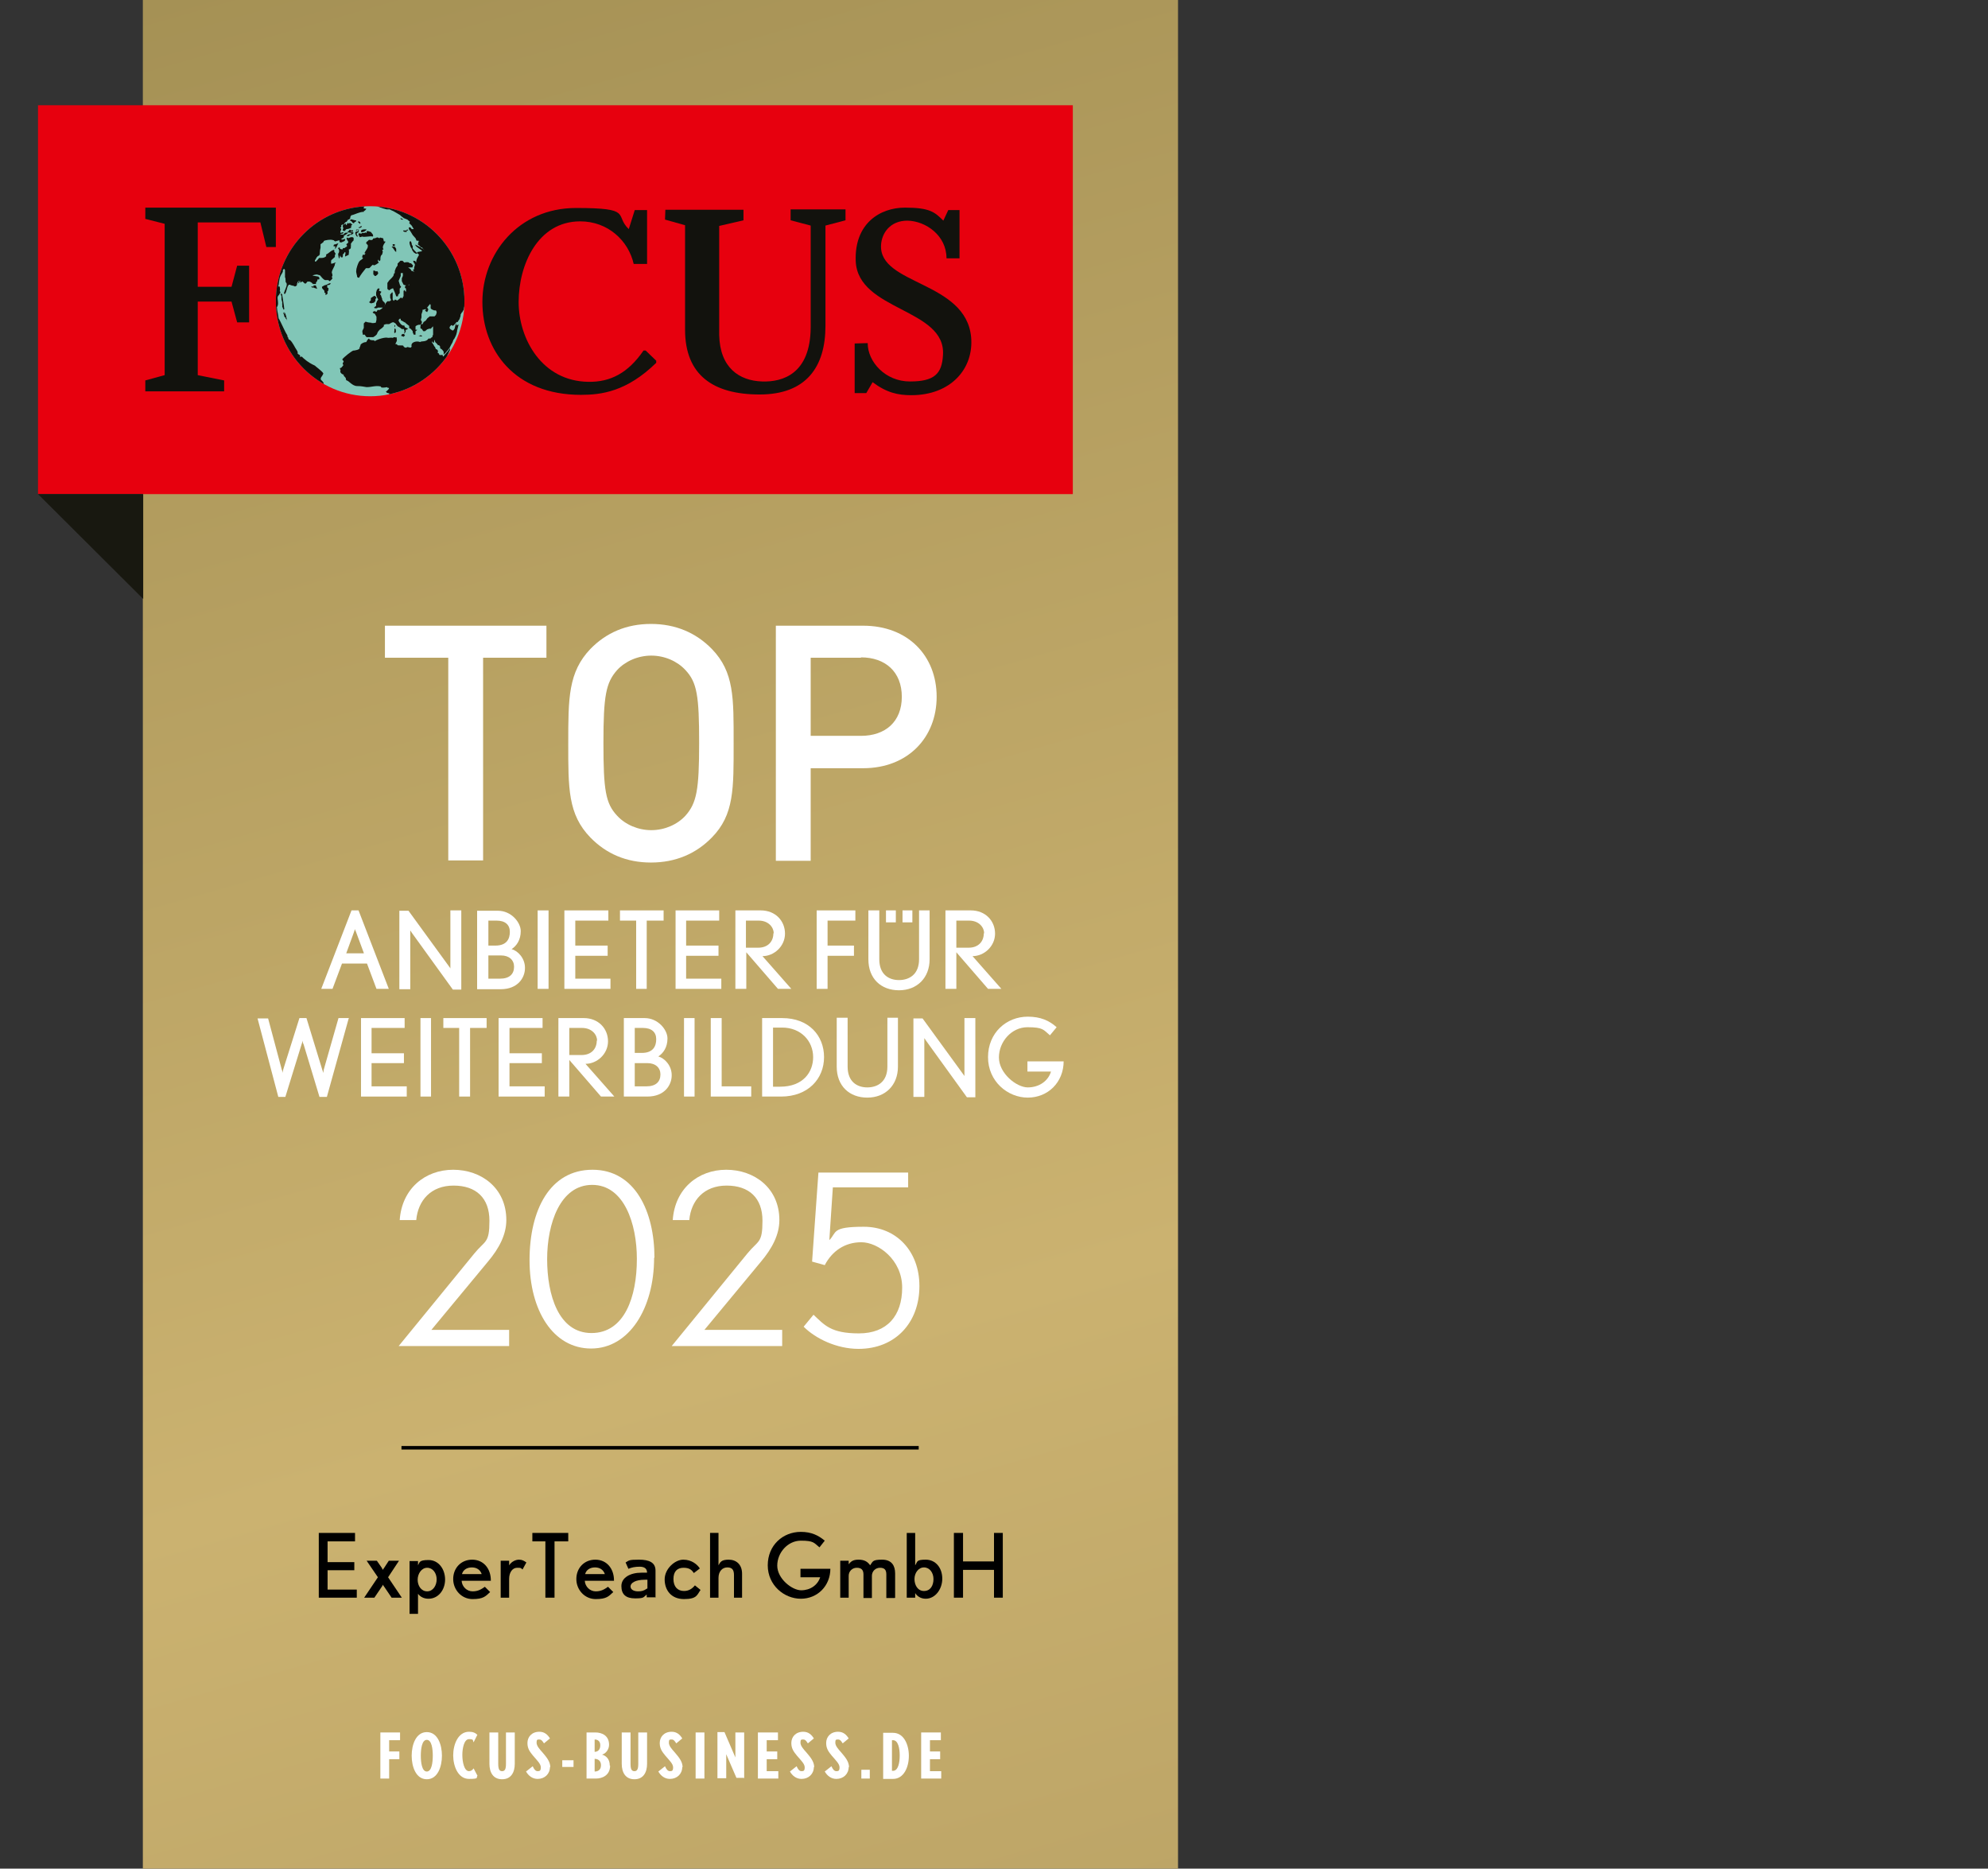 <?xml version="1.0" encoding="UTF-8"?>
<svg xmlns="http://www.w3.org/2000/svg" xmlns:xlink="http://www.w3.org/1999/xlink" version="1.1" viewBox="0 0 565 531">
  <rect x="0" y="0" width="565" height="531" fill="#333333" stroke="none"/>
  <defs>
    <style>
      .cls-1, .cls-2 {
        fill: none;
      }

      .cls-3 {
        fill: url(#Unbenannter_Verlauf_2);
      }

      .cls-4 {
        fill: #12120d;
      }

      .cls-5 {
        opacity: 0;
      }

      .cls-5, .cls-6 {
        fill: #fff;
      }

      .cls-7 {
        clip-path: url(#clippath-1);
      }

      .cls-8 {
        clip-path: url(#clippath-3);
      }

      .cls-9 {
        clip-path: url(#clippath-2);
      }

      .cls-10 {
        fill: #81c6b7;
      }

      .cls-2 {
        stroke: #000;
        stroke-miterlimit: 10;
      }

      .cls-11 {
        fill: #e7000e;
      }

      .cls-12 {
        fill: #181810;
      }

      .cls-13 {
        clip-path: url(#clippath);
      }
    </style>
    <clipPath id="clippath">
      <rect class="cls-1" x="40.6" width="294.2" height="531"/>
    </clipPath>
    <linearGradient id="Unbenannter_Verlauf_2" data-name="Unbenannter Verlauf 2" x1="-24.7" y1="1171.9" x2="-24.2" y2="1171.9" gradientTransform="translate(-2189689.3 762787.6) rotate(72) scale(1978.2 -1978.2)" gradientUnits="userSpaceOnUse">
      <stop offset="0" stop-color="#a28c55"/>
      <stop offset="0" stop-color="#9d8a4f"/>
      <stop offset=".5" stop-color="#cbb270"/>
      <stop offset="1" stop-color="#a28c55"/>
      <stop offset="1" stop-color="#9d8a4f"/>
      <stop offset="1" stop-color="#9d8a4f"/>
    </linearGradient>
    <clipPath id="clippath-1">
      <rect class="cls-1" x="10.8" width="324" height="531"/>
    </clipPath>
    <clipPath id="clippath-2">
      <path class="cls-1" d="M78.4,85.6c0,14.9,12,27,26.8,27s26.8-12.1,26.8-27-12-27-26.8-27-26.8,12.1-26.8,27"/>
    </clipPath>
    <clipPath id="clippath-3">
      <rect class="cls-1" x="10.8" width="324" height="531"/>
    </clipPath>
  </defs>
  <!-- Generator: Adobe Illustrator 28.7.0, SVG Export Plug-In . SVG Version: 1.2.0 Build 136)  -->
  <g>
    <g id="_x32_">
      <g>
        <g class="cls-13">
          <rect class="cls-3" x="40.6" y="0" width="294.2" height="531"/>
        </g>
        <g class="cls-7">
          <polyline class="cls-6" points="137.3 186.9 137.3 244.5 127.4 244.5 127.4 186.9 109.4 186.9 109.4 177.8 155.3 177.8 155.3 186.9"/>
          <path class="cls-6" d="M202.3,238c-4.5,4.6-10.3,7.1-17.3,7.1s-12.7-2.5-17.2-7.1c-6.4-6.6-6.3-14-6.3-26.8s0-20.2,6.3-26.8c4.5-4.6,10.2-7.1,17.2-7.1s12.8,2.5,17.3,7.1c6.4,6.6,6.2,14,6.2,26.8s.2,20.3-6.2,26.8M194.8,190.4c-2.3-2.5-5.9-4.1-9.7-4.1s-7.4,1.6-9.7,4.1c-3.2,3.6-3.9,7.3-3.9,20.7s.6,17.2,3.9,20.7c2.3,2.5,5.9,4.1,9.7,4.1s7.4-1.6,9.7-4.1c3.2-3.6,3.9-7.3,3.9-20.7s-.6-17.2-3.9-20.7"/>
          <path class="cls-6" d="M245.3,218.3h-14.9v26.3h-9.9v-66.8h24.8c12.8,0,20.9,8.6,20.9,20.2s-8.2,20.3-20.9,20.3M244.7,186.9h-14.3v22.2h14.3c6.9,0,11.6-4,11.6-11.1s-4.7-11.2-11.6-11.2"/>
          <rect class="cls-11" x="10.8" y="29.9" width="294.1" height="110.5"/>
          <path class="cls-10" d="M78.4,85.6c0-14.9,12-27,26.8-27s26.8,12.1,26.8,27-12,27-26.8,27-26.8-12.1-26.8-27"/>
        </g>
        <g class="cls-9">
          <path class="cls-4" d="M80.9,90.1c.1,0,.2.1.3.2v.3c.3,0,.4.4.4.6v-.2c-.2-.6-.3-1.8-.8-2.3,0,.2-.1.4,0,.6h-.1c0-.2-.1-.4-.2-.6v.4c.2.1.3.8.4,1.1M80.6,87.9h.2c0,0,0,0,0,0,0-.2-.2-1.7-.4-2.9h0c-.1-.6-.2-1.1-.2-1.1.2-.2-.3-.4-.4-.6,0,.3,0,.5.2.8,0,.2,0,.6,0,1h0c0,.1,0,.2.1.3,0,.2.2.6.1.8v.4c.1,0,0,.5,0,.5,0,0,.4.9.4,1M112.1,94.7l.4-.3v-.7s-.2-.4-.2-.4l-.2.2v.5c-.1,0,0,.8,0,.8ZM93,81.6v-.6c.1,0-.6,0-.6,0-.4.2-.8.4-.9.5,0,.7.5.7.7,1.2v.5c-.1,0,.3,0,.3,0,0,.2,0,.4,0,.6.2,0,.5-.2.6-.4,0-.1,0-.4-.1-.5l.3-.3v-.3c0,0,.1-.2.1-.2,0-.2-.3-.4-.5-.5M104.3,66l-.3.2-.2-.2-.2.2c-.2,0-.5,0-.7,0l-.2.2h-.4s.3-.1.3-.1c-.2,0-.5,0-.7,0,0,.1,0,.4,0,.5l.2.2v.2c0,0,.2.2.2.2.2,0,.4-.1.6-.2.6.3,2.3-.2,3,0h.1c.2-.6-.4-.9-.6-1.3-.4,0-1.3-.7-1.2.2M112.4,92.3l-.3.2v.2c0,0,.2.3.2.3v-.7ZM102.7,66c.5,0,1.2-.3,1.5-.8-.3,0-2-.2-1.5.8M88.4,81.4l.3.3h.4c.3.2.7.2,1,.4,0-.3-.2-.6-.3-.8v-.2s-.8,0-.8,0c0,0,.2.2.2.3-.2,0-.6,0-.7,0M93.9,80.5h0c-.1-.1-.8.2-1.3.5h.7c.3,0,.6-.2.7-.5M115.8,65.2l-.4.2h-.1s.2.1.2.1h.6c0,.1-.3-.3-.3-.3ZM114.7,95.7h.1c0-.1,0-.1,0-.1l.3-.3-.3-.4h-.4c0,.1-.2.1-.2.1l-.2.4.4.2h.2ZM116.9,70.4h0v.2c.1,0,.2.1.2.1v.3c0,0,.4.6.4.6l.2.2.5.3h.4c0-.1-.3-.4-.3-.4l-.5-.5-.5-.6v-.2h0v-.5c-.1,0-.3-.5-.3-.5v-.3c0,0-.3-.6-.3-.6l-.3.2v.5s.2.7.2.7l.2.5ZM114,61.9l-.2.2.3.3h.2s0,0,0,0h0s.2,0,.2,0h0c0,0,0,0,0,0v-.2s-.3,0-.3,0l-.3-.3ZM114.6,65.5v.2c0,0,.4.2.4.2h.5c0,.1.2-.2.2-.2l-.4-.2h-.6ZM119.5,95.6h.5c0-.1-.3-.3-.3-.3h-.3c0,0-.5.2-.5.2h.5c0,.1,0,.1,0,.1ZM111.6,70.4h0l.3.4.4.6.3.2v-.5s0-.4,0-.4l-.2-.3h0l-.2-.3h-.5c0-.1-.4,0-.4,0l.2.2ZM112.2,69.4h-.2c0,0-.4,0-.4,0v.5s.6,0,.6,0v-.5ZM102.1,62.9c-.1,0-.3,0-.4.2l.3.2h0c0,.2.3.3.4.3v-.4c0,0-.3-.2-.3-.3M107.4,87.4h.7s.7,0,.7,0l.3-.3.3-.4v-.6c0,0-.6-.6-.6-.6l-.2-.4h0v-.3c-.1,0-.3-.8-.3-.8l-.3-.4.4-.7-.7-.3.2-.6h-.3c0,0-.1-.1-.1-.1l-.4.5-.2.7v.8c0,0,.3.7.3.7l.3.5h0c0,0-.3.4-.3.4l-.3.7v.5s0,.2,0,.2l-.6.5.2.2h.6ZM102.4,64.5h-.3c0,0-.2.3-.2.3.3,0,.8-.1.9-.4,0-.4-.4,0-.5.1M94.9,69.5c0,.2-.1.3-.2.4l.7.2-.2.3h0,0s0,.3,0,.3c.1,0,.2-.2.3-.3h0c.3-.4.4-.9.7-1.3-.4.1-.9.4-1.3.4M99.2,67.7h-.3c0-.3-.4-.2-.4,0,0,0,0,0,0,.1h0c0,.2.2.3.2.5l.2.2c0,.1,0,.3.1.4-.2.2-.4.4-.6.5l.2.3v.4c-.3,0-.5.3-.7.4h0s0,0,0,0h-.4s-.2.4-.2.4l-.7-.2v-.2c.1,0,.1,0,.1,0h0c0,0-.3-.2-.3-.2l-.3.2h0-.1c.5.4.5,1.2.1,1.6,0,.5.2,1,.2,1.4.2-.2.3-.5.3-.8h.2c0,0,0,.3,0,.3l.4.2c.3-.2.3-.7.2-.9.2,0,.5-.5.6-.7l.2.2c0,.4-.2.7-.1,1.1.3-.2.7-.3,1-.5,0-.5.2-1,0-1.5.2,0,.5-.2.6-.4h0c0,0,0-.1,0-.2,0-.3.1-.7,0-1,.3-.5.5-.7.8-1,0,0,0-.2,0-.4h0c0-.1,0-.2,0-.3-.4-.5-1.4,0-1.7.2M102.6,58.6h-.2c-13.4,1.4-24.5,13-24.5,26.9s6,19,14.1,23.7c0,0,0-.2,0-.3,0-.1-.3-.5-.4-.6h0c-1.1-.8.1-1.3.3-2.2-.4-.7-2.4-2.1-2.4-2.2-1.1-.5-2.1-1.1-3-1.9h0c-.3-.2-.5-.5-.8-.7,0,0-.3.1-.4.2v-.4c0,0-.1-.2-.1-.2-.2-.1-.5-.3-.6-.4,0,0,0-.3,0-.2v-.2c0-.2-.3-.7-.7-1.3h0c-.6-1.1-1.3-2.3-1.8-2.3-.1-.1-.2-.4-.2-.6l-.2-.2c0-.1,0-.2,0-.3h0s0,0,0,0c0-.1-.1-.2-.2-.4-.3-.4-1.2-2.4-1.8-3.6h0c-.3-.5-.4-.9-.5-.9v.3c0-.5-.2-1.7-.4-2.6h0c0-.4-.1-.8-.1-.9.5-.7.3-1.6.2-2.4h0c0-.2,0-.4,0-.5,0-.1.4-.7.5-.7,0-.3.3-.4.3-.7l-.2-.3c.2-.4,0-.9,0-1.3-.1.1-.2,0-.4,0,0-.1,0-.3.1-.5h0c.1-.7.2-1.6.4-2.2.2-.5.4-.8.6-1.1h0c0-.1.2-.3.2-.5,0-.1,0-.2,0-.4l.3-.3c.1,0,.2.2.3.3,0,.2,0,.5,0,.8h0c0,.5,0,1,0,1.4h.1s.1,1.2.1,1.3c.2.1.3.4.3.6,0,0,0,0,0,0h0c0,.7-.6,1.7-.8,2.5l.2.3c.7-.7.5-2,1.2-2.7h.3c.4.3,1,.2,1.4.5.2,0,.5-.2.6-.4,0,0,0-.2,0-.3,0-.2.2-.4.3-.7.1-.1.3-.3.4-.4-.2.2-.3.5-.3.8,0,0-.2.1-.3.2,0,0,.4-.2.5-.2,0-.2.1-.5.3-.7v.4c0,0,.1.2.1.2.8-.5.4-.4.9,0v-.2c0,0,.1.3.1.3.1.1.4.3.6.1.1-.1,0-.1,0,0,.5-.7.2-.4.9-.5.2,0,.9.4.9.6,0,0,.1,0,.2.1h.8v-.4c.2-.2.5-.6.4-.9h.5c0,.1.1-.4.1-.4l-.3-.4-1.7-.3c.4-.2.9-.3,1.4-.3h0c0,.1.7.2.7.2.5.5.8,1.1,1.5,1.4.3,0,.6,0,.9,0l.4.3c.3-.2.6-.5.8-.8l-.2-.4.2-.4c0-.3-.1-.6-.2-.8h0s0,0,0,0c0-.9.9-1.7.9-2.6l.3-.3c-.5,0-.9.4-1.4.3,0-.2,0-.4,0-.6h0c0-.1,0-.3.1-.4l1-.9c-.1-.2,0-.7.2-.9l-.4-.6v-.5c-.8,0-1.5,1-2.3,1.3v.5c-.6.6-1.4.5-2,.5-.2.3-.6.7-.9,1h0c0,0-.2,0-.3,0h0c0,0,0,0,0,0v-.3c.4-.5.4-1.1,1.2-1.4l.2-.4v-.4c0-.5.1-.9.2-1.4h0c0-.3,0-.6,0-1,.3-.2.6-.4.9-.7v-.2c.4-.3,2.1-.5,2.5-.3h.1c0,0,.3.1.3.1h0c0,.1.4.3.4.3.4-.1.8-.3,1.2-.3v.5s.5.1.5.1c.3-.1.6-.3.9-.4l.2-.3v-.3c-.3,0-.6.2-.9.2l-.3-.2c.1,0,.2,0,.4-.2h0s0,0,0,0c.2,0,.3-.2.5-.4l-.2-.2c.5-.3,1-.6,1.4-1-.3,0-.7,0-1,.1l-.3.4c-.2.1-.8,0-1.1,0l.5-.2h.2c0,0,.4-.2.4-.2,0-.1-.3-.2-.4-.2l-.4.2-.2-.2c0-.3.3-.6.3-.9h0s0,0,0-.1l-.3-.2.3-.3c0-.1,0-.4,0-.5l.3-.2h.4c.2-.4.5-.8.9-.8v-.2c0,0,.3-.2.3-.2h-.1c0-.1,0-.1,0-.1h0c0,0,.5-.2.5-.2h0c0-.1.3-.3.3-.3-.2-.4.2-.6.2-.8,1.3-.3,2.3-1,3.6-1v-.2c.2,0,.7-.5.7-.7-.7,0-.8-.2-.8-.2l.3-.4h-.5M107.6,58l-.7.6.8.2,1.1.4,1.1.3h.9c0,.1,1,.5,1,.5l.7.4,1.2.7h0c0,.1,1.1.9,1.1.9l1,.4.2.2h0l.5.4-.2.4.7.7.6,1h-.6c0-.1-.4-.5-.4-.5h-.4s0,.5,0,.5h0c0,0,0,0,0,0l.5.7.6,1,.8.9h0s.3.7.3.7h.4c0-.1.4.2.4.2h-.3c0,0,0,.7,0,.7h-.2c0,0-.2-.1-.2-.1l1,.9.2.2h.3c0,0,0,.1,0,.1h0l.7.8-.4-.4-.2-.2h-.2c0,0-.2-.2-.2-.2h0s0,0,0,0l-.3-.2-1.4-.7h0c0,.1.2.4.2.4l.2.2.4.3h0l1.1.8v.2s-1.2.2-1.2.2l-.2.2.6.6-.6,1.1-.2.7h0v.4c0,0-.3-.4-.3-.4h0c0-.1-.6-.1-.6-.1h0c0,.1.3.7.3.7l.2.2v.4c0,0-.2.6-.2.6v.5c.1,0-.4.2-.4.2l.5.5-.7-.2h-.1s-.3-.5-.3-.5l-.7-.5h.6s.6,0,.6,0l.2-.6-.6-.6h-.3c0,0-.5-.3-.5-.3h-.6s-.4.1-.4.1h-.1s-.3-.3-.3-.3h0l-.2-.2h-.6s-.2.2-.2.2h0l-.2.2-.4.4v.6c-.1,0-.5.7-.5.7l-.3.8v.6c-.1,0-.2.1-.2.1h0l-.2.7-.4.5-.6.6-.2.2-.5.7v.5s0,0,0,0h0v.4s0,.8,0,.8l.5.4.6-.4.5-.2.3.7.3.7.3.9h.5s.1-.5.1-.5l.4-.4v-.2c0,0,0-.4,0-.4v-.7s.2-.2.2-.2l.2-.3-.3-.4h0s0,0,0,0l-.4-1.3.3-.7.3-.7v-.6c0,0,0,0,0,0v-.2s.6,0,.6,0v.2h0v.6s-.3.7-.3.7v.7s0,.1,0,.1l.5,1,.6.2h.6c0,0,.4-.3.4-.3v.2c.1,0-.2,0-.2,0h-.4s-.2.1-.2.1h0s0,0,0,0h-.1c0,0-.3.3-.3.3v.4s.3.2.3.2h0c0-.1,0,.3,0,.3v.4c.1,0-.1.2-.1.2l-.4-.5-.2.3v.4c0,0,0,.5,0,.5v.5c.1,0-.2.3-.2.3v.2c0,0-.3.2-.3.2l-.2-.3-.7.6h0l-.4.3-.6-.3h0l-.4.4-.3-.4h0c0,0,0-.6,0-.6v-.6s0-.8,0-.8h-.2c0,0-.5.6-.5.6v.9s.2.5.2.5h0v.3c0,0-.4.2-.4.2h-.6s-.5.6-.5.6l-.3.7-.4.4-.4.4-.6.4h-.6c0,.1-.2.3-.2.3h0v.2c-.1,0-.8-.2-.8-.2l-.4.4.4.3h.2c0,0,.5.9.5.9v.9c0,0-.2.8-.2.8h0s-.6.1-.6.1h-.6c0-.1,0-.1,0-.1h-.2s-.8-.1-.8-.1l-.7-.2-.3.3h0l-.2.2v.6c0,0,0,.7,0,.7l-.4.8v.5c.1,0,.1.6.1.6h.6c0,.1.3.5.3.5h0l.2.2h.5s.4,0,.4,0h1s.3-.2.3-.2h0l.3-.2.4-.4.3-.7.5-.6.7-.5.5-.5v-.4c0,0,.6-.2.6-.2h.9s.5-.3.5-.3l.4-.2h.2c0-.1.2,0,.2,0h0l.5.3.3.4.3.4.7.4.5.4h.6c0,.1.2.7.2.7l-.2.7.5-.6v-.5c-.1,0,.4-.2.4-.2l.3-.2-.7-.3-.3-.2v-.2c0,0-.1-.2-.1-.2h-.4s-.5-.3-.5-.3l-.4-.5h0c0,0,0,0,0,0l-.3-.5v-.3c0,0,.4-.4.4-.4l.2.2v.3c.1,0,.6.3.6.3l.5.3h.1c0,0,.3.3.3.3l.5.4.4.3v.6c0,0,.5.3.5.3l.5.6v.3c0,0,.3.7.3.7h.5s0-.4,0-.4v-.6c.1,0,.5-.4.5-.4h-.5c0-.1,0-.4,0-.4v-.5c-.1,0,.3-.3.3-.3l.5-.2h.5s.5-.5.5-.5v-.2h0v-.2s-.3-.5-.3-.5l.2-.7v-.9s.3-.9.3-.9v-.2s0-.2,0-.2h.3c0,0,.6-.2.6-.2v.3c-.1,0-.2.2-.2.2l.3.2.3.2.3-.6h0c0-.1,0-.3,0-.3l-.3-.4.4-.5.4-.5.2.2v.4s0,.6,0,.6l.3.3.7.3h.5s0,0,0,0h0l.2.4v.3c0,0-.2.6-.2.6l-.4.4h-.3c0,0-.6,0-.6,0h-.5c0,.1-.6.5-.6.5l-.5.7-.6.4h0s0,0,0,0l-.3.6h-.5c0,.1-.1.7-.1.7v.5c.1,0,.4.2.4.2l.4.6h.5s.6-.5.6-.5l.6-.2h.5c0-.1.5-.6.5-.6h.1s0,.2,0,.2v.6c0,0,0,.4,0,.4v.5s0,.6,0,.6l-.2.4h0v.3c-.3,0-.4.3-.6.4h-.5c-.7,1.1-2,.6-2.4,1-.8-.4-2.8-.1-2.4,1.3l-.3.3-.9-.2-.4.2c-.3,0-.7-.2-.8-.6-.5-.1-1.3,0-1.6-.1l-.2-.3h-.4c0-.3.3-.6.4-1v-.4c-.1,0,0-.5,0-.5h-.3c0,0-.3-.1-.3-.1-.2,0-.4.1-.6.2-.3-.1-1,0-1.3,0-.7-.3-3,.4-3.7.9h-.2c0,0,0-.2,0-.2-.4,0-.9,0-1.3-.2l-.2-.3c-.3,0-.7.8-.8,1-.6,0-1.2.3-1.6.7,0,.3-.2.6-.3.9h0c0,0,0,.1,0,.2-.2.4-1,.5-1.5.6h-.2c-.4,0-2.8,1.9-3.2,2.5h0c0,0,0,.1,0,.1.1.1.3.3.4.5-.1.2-.3.5-.3.7l.2.3c0,.2-.5.6-.5.7-.1.1-.3.2-.5.2,0,.2.1.4.2.6-.3.7.4,1.1.9,1.3v.3c.3.2.4.5.6.6-.1.1.1.3,0,.4l.2.3c.6,0,1.6,1.6,3,1.6s1.8.2,2.7.3c1.5,0,2.5-.5,4-.2l.2.3c.3.1,1.3,0,1.6-.1l.2.2h.3c.4.3-1.1,1.2-.8,1.2h.2c0,0,0,.2,0,.2l.8.2-.2.2h.3c0,0,0,0,0,0,6.7-1.5,12.5-5,16.3-10.5,0-.2.1-.8.2-.8.2-.2.2-.6.4-.8.1-.1,0-.3.2-.4,0,0,0-.1,0-.2v-.2s0-.2,0-.2h0c0,0-.1.2-.1.2l-.2.3-.3.4c-.3.3-.4.5-.7.8l-.5.6c-.1.2-.2,0-.3,0,.5-.5-.8-.3-.8-.3-.4-.3,0-.5-.6-.6h0c.2-.6,0-1-.5-1.1,0-.1-.2-.3-.2-.4h0c0-.1,0-.2-.1-.3h-.1c-.2-.3-.4-.9-.7-1.1v-.5c0,.1.2.4.4.5h.1c0,0,.2-.9.2-.9l.2.7.5.5.3.4h.3c0,0,.3.4.3.4v.3h-.1s.2.2.2.2h0c0,.1.3.2.3.2l.3.3h0c0,.1.3.4.3.4v.4s0,.5,0,.5h0c0-.1.6-.6.6-.6l.4-.5.2-.2.5-.7h0c0,0,.4-.8.4-.8l.4-.7.3-.8.2-.2.4-.8h0s0,0,0,0l.2-.5.2-.8v-.2c0,0,.2-.8.2-.8l.2-.8v-.2c0,0-.4.2-.4.2h-.2c0,0-.1-.6-.1-.6l-.2.8-.2.8-.4.5h-.2s0-.2,0-.2l-.2.2-.2-.3h-.1s-.3-.3-.3-.3h0c0-.1,0-.4,0-.4l.4-.5h.2s.3.2.3.2l.4-.3.4-.5.3-.3h0s.3,0,.3,0l.2-.4.3-.4h0c0-.1.3-.9.3-.9v-.4c0,0,.4-.7.4-.7h0c0,.1,0,0,0,0h0c0-.1,0,0,0,0h0c0,.1.2-.1.2-.1v-.2c.1,0,.1-.1.1-.1l.2-.3h0c0-.7.4-1.5.4-2.2,0-14.1-11.4-26.4-24.9-27.7M99.8,64.7h0c0-.2-.2-.2-.3-.2.2,0,.3,0,.5-.1,0,0-.2,0-.2-.2,0-.2.3-.3.4-.4-.2,0-.4-.2-.5-.4-.1,0-.3,0-.5,0l-.2.2v-.2c0,0-.2,0-.2,0-.1,0-.2.3-.2.4l-.3.2v-.5c.1,0,0,0,0,0-.3.2-.6.4-.9.4.2.4-.2.4.2.9,0,0,0,.1-.1.2h0c0,.1-.1.2-.1.4.1.3.4.2.7.2,0-.2.2-.4.4-.5h0,0c.5,0,.9-.2,1.4-.4M105.5,86.2l.8-.2.4-.5v-.5h0s.3-.4.3-.4l-.4-.5h-.3c0,0-.3.2-.3.2l-.6.4v.3h0v.3s-.5.6-.5.6l.5.3ZM106.4,78.4h.4s.4-.3.4-.3l.3-.4h0c0-.1-.2-.6-.2-.6h-.1c0,0-.5,0-.5,0l-.2-.2h-.4s0,.4,0,.4v.2c0,0,0,0,0,0h0v.5s.3.2.3.2ZM109.5,68.6c-.1,0-.3,0-.4,0l-.2-.9h0c-.3,0-.7-.2-.9-.2h0c0,.1-.2.2-.2.2h0s0,0,0,0h0c-.6-.4-.7-.2-1.2,0-.1,0-.3,0-.6.1v.2c-.6.5-.8,0-1.2.2l-.2.2h0c0,.1-.4.3-.4.3h0c0,.1-.2.5-.2.5h.2c0,.2.2.3.3.4.1.2,0,.5,0,.7h0c-.2.6-.9,1.3-.9,1.7h.3c0,0-.3.4-.3.4h-.5c0,0-.2.7-.2.7l.3.2c-.4.6-.7.5-1.1,1h0c-.2.3-.5.9-.8,2.1-.1.6-.1.9,0,1.2h0c0,.3.2.6.2,1.1l.3.2h.3c0-.2.4-.7.8-1.3h0c.5-.6,1-1.3,1.1-1.4.3,0,.6,0,.9,0,.3-.1.6-.7,1.1-1l.2.2c.4,0,1.1-.5,1.5-.8-.1,0-.2-.2-.3-.4,0,0,0-.1,0-.2l.2-.3v.3c0,0,.3.2.3.2l.2-.3c0-.4,0-.9.2-1.3l.3-.3.2-.8-.2-.4.4-.3c-.1-.1-.2-.3-.2-.5h0c0-.5.4-1.1.7-1.5v-.3ZM101.9,65.3h.1c0,0-.2-.1-.2-.1,0,0,0,0-.1,0h0s0,0,0,0c0,0,0,0-.1,0h0s0,0,0,0h0c0-.1-.2,0-.2,0h0,0s-.1.1-.1.1l-.2.2h.3c0,0,0,0,0,0,0,0,0,0,0,0,.1-.2.3-.3.4-.4h0s.1,0,.1,0h-.1c0,0,0,.3,0,.3h-.4c.2,0,.4.1.6,0,0,0,0,0,0,0v-.2ZM101.6,67.4c0-.1,0-.4,0-.5l-.2-.2v-.5c.1,0,.5-.2.5-.2v-.6c0,0,0,0,0,0h0s0,0,0,0c0,0,0,0-.1,0,0,.2-.1.3-.2.4h-.4c-.5.4,0,1.1.2,1.4l.4-.2ZM99.9,65.7l.2.2.3-.2-.2-.3c-.2,0-.5.2-.6.1l.2-.2h-.5c0,.3-.4.5-.6.5.1.1.4.2.5.3.2,0,.5-.2.7-.3M100,66h-.3c0,0-.4.2-.4.2h.1s.3,0,.3,0l.2.2.2.2.2-.2.2-.2-.2-.2h-.3ZM99.9,62.3l-.4.2h0s0,0,0,0v.2c.3,0,.6.4.8.7h.3c.1-.3.4-.4.6-.5v-.2c0,0,0,0,0-.1h-.1s0,0,0,0h-.2c0,0,0,0,0,0l-.8-.2ZM98.8,66.8l.3-.2h.4s.1-.1.1-.1h.2c0,0,.1,0,.1,0l.3.2h-.1c0,0-.5,0-.5,0l-.6.4h-.4s0-.1,0-.1l.2-.3Z"/>
        </g>
        <g class="cls-8">
          <polyline class="cls-4" points="46.8 107 46.8 63.6 41.3 62.2 41.3 59 78.4 59 78.4 70.2 75.7 70.2 74 63.2 56.2 63.2 56.2 81.5 65.8 81.5 67.4 75.5 70.8 75.5 70.8 91.6 67.4 91.6 65.8 85.7 56.2 85.7 56.2 106.6 63.7 108.1 63.7 111.2 41.3 111.2 41.3 108.1 46.8 106.6"/>
          <path class="cls-4" d="M183.9,75h-3.8c-1.5-6.6-7.3-12.1-15.2-12.1-12.1,0-17.5,12.4-17.5,22.9s6.6,22.5,19.8,22.7c6.3.1,11.3-2.5,15.7-8.9h.6l3,2.9v.6c-8.4,8.2-15.6,9.1-21.4,9.1-18.9,0-28-12.7-28-26.4s10.2-26.7,26.6-26.7,10.8,2,15,6l1.7-5.4h3.5"/>
          <path class="cls-4" d="M189.1,59.6h22.2v3l-6.9,1.6v31c.2,9.3,5.7,13,12.2,13.2,5.9.2,13.7-2.2,13.8-15.3v-29l-5.7-1.5v-3.1h15.6v3.1l-5.7,1.5v28.5c0,11.7-5.5,19.5-18.7,19.5s-21.2-5.5-21.2-18.4v-29.7l-5.7-1.6"/>
          <path class="cls-4" d="M246.6,97.5c0,5.3,5,10.9,12,10.9s9.1-2.2,9.4-7.5c.9-13.3-24.2-12.5-24.8-26.7-.4-10.7,6.9-15.2,14-15.2s8.5,1.3,10.9,3.7l1.4-3h3.2v13.7h-3.7c0-6.5-5.9-10.6-11.1-10.7-4.9,0-7.3,3.5-7.5,6.9-.7,11.4,24.1,10.2,25.6,26.2.8,9-5.8,16.5-17,16.5-3.8,0-7-.7-11-3.7l-1.8,3.1h-3.3v-14.1"/>
          <polygon class="cls-12" points="10.8 140.4 10.8 140.4 40.7 170.2 40.7 140.4 10.8 140.4"/>
          <path class="cls-6" d="M103.4,270.9h-5l2.3-6.3c0-.2.2-.6.2-.6,0,0,0,.4.2.6l2.3,6.2M110.5,281l-8.6-22.3h-2l-8.6,22.3h3.2l2.7-7.2h7.1l2.7,7.2h3.4Z"/>
          <path class="cls-6" d="M131.1,281v-22.3h-3.1v15.8c0,.3,0,.7,0,.7,0,0-.2-.4-.4-.6l-11.5-15.8h-2.6v22.3h3.1v-16c0-.2,0-.7,0-.7,0,0,.3.4.4.6l11.7,16.2h2.4"/>
          <path class="cls-6" d="M146.1,274.7c0,2.1-1.3,3.4-4,3.4h-3.3v-6.6h3.6c2.3,0,3.7,1.3,3.7,3.2M144.9,264.8c0,1.9-.8,3.9-4.1,3.9h-2v-7.1h2.3c2.5,0,3.8,1.2,3.8,3.2ZM149.2,275c0-2.7-2-4.8-3.8-5.3,1.4-.9,2.6-2.6,2.6-5.1s-2.7-5.8-6.5-5.8h-5.9v22.3h6.7c4.9,0,6.9-3.3,6.9-6Z"/>
          <polyline class="cls-6" points="155.9 281 155.9 258.7 152.8 258.7 152.8 281 155.9 281"/>
          <polyline class="cls-6" points="173.5 281 173.5 278.1 163.5 278.1 163.5 271.6 172.7 271.6 172.7 268.7 163.5 268.7 163.5 261.6 172.9 261.6 172.9 258.7 160.4 258.7 160.4 281 173.5 281"/>
          <polyline class="cls-6" points="188.6 261.6 188.6 258.7 176.2 258.7 176.2 261.6 180.8 261.6 180.8 281 183.8 281 183.8 261.6 188.6 261.6"/>
          <polyline class="cls-6" points="205 281 205 278.1 195 278.1 195 271.6 204.2 271.6 204.2 268.7 195 268.7 195 261.6 204.4 261.6 204.4 258.7 192 258.7 192 281 205 281"/>
          <path class="cls-6" d="M219.8,265.2c0,2.4-1.6,4.1-4.3,4.1h-3.5v-7.7h3.6c2.9,0,4.3,2,4.3,3.6M224.9,281l-8.2-9.3c3.3,0,6.4-2.8,6.4-6.4s-2.7-6.6-6.9-6.6h-7.2v22.3h3.1v-10.4l9,10.4h3.9Z"/>
          <polyline class="cls-6" points="243.1 261.6 243.1 258.7 232.1 258.7 232.1 281 235.2 281 235.2 271.6 242.7 271.6 242.7 268.7 235.2 268.7 235.2 261.6 243.1 261.6"/>
          <path class="cls-6" d="M264.2,272.6v-13.9h-3v13.9c0,4.3-2.8,5.9-5.7,5.9s-5.6-1.6-5.6-5.9v-13.9h-3.1v13.9c0,5.5,3.6,8.8,8.7,8.8s8.7-3.5,8.7-8.8M254.6,262.1v-3.4h-2.8v3.4h2.8ZM259.3,262.1v-3.4h-2.8v3.4h2.8Z"/>
          <path class="cls-6" d="M279.6,265.2c0,2.4-1.6,4.1-4.3,4.1h-3.5v-7.7h3.6c2.9,0,4.3,2,4.3,3.6M284.6,281l-8.2-9.3c3.3,0,6.4-2.8,6.4-6.4s-2.7-6.6-6.9-6.6h-7.2v22.3h3.1v-10.4l9,10.4h3.9Z"/>
          <path class="cls-6" d="M99.2,289.3h-3l-4.2,14.7c0,.4-.2.9-.2.9,0,0,0-.5-.2-.9l-4.5-14.7h-2l-4.6,14.6c-.1.4-.2,1-.2,1,0,0,0-.6-.2-.9l-3.9-14.6h-3l5.9,22.3h2l4.6-14.9c.2-.5.3-1.1.3-1.1,0,0,0,.6.3,1.1l4.5,14.9h2.1l6.2-22.3"/>
          <polyline class="cls-6" points="115.6 311.6 115.6 308.7 105.6 308.7 105.6 302.1 114.8 302.1 114.8 299.3 105.6 299.3 105.6 292.1 115 292.1 115 289.3 102.6 289.3 102.6 311.6 115.6 311.6"/>
          <polyline class="cls-6" points="122.5 311.6 122.5 289.3 119.5 289.3 119.5 311.6 122.5 311.6"/>
          <polyline class="cls-6" points="138.3 292.1 138.3 289.3 126 289.3 126 292.1 130.5 292.1 130.5 311.6 133.6 311.6 133.6 292.1 138.3 292.1"/>
          <polyline class="cls-6" points="154.8 311.6 154.8 308.7 144.8 308.7 144.8 302.1 154 302.1 154 299.3 144.8 299.3 144.8 292.1 154.2 292.1 154.2 289.3 141.7 289.3 141.7 311.6 154.8 311.6"/>
          <path class="cls-6" d="M169.6,295.7c0,2.4-1.6,4.1-4.3,4.1h-3.5v-7.7h3.6c2.9,0,4.3,2,4.3,3.6M174.6,311.6l-8.2-9.3c3.3,0,6.4-2.8,6.4-6.4s-2.7-6.6-6.9-6.6h-7.2v22.3h3.1v-10.4l9,10.4h3.9Z"/>
          <path class="cls-6" d="M187.7,305.3c0,2.1-1.3,3.4-4,3.4h-3.3v-6.6h3.6c2.3,0,3.7,1.3,3.7,3.2M186.5,295.3c0,1.9-.8,3.9-4.1,3.9h-2v-7.1h2.3c2.5,0,3.8,1.2,3.8,3.2ZM190.9,305.5c0-2.7-2-4.8-3.8-5.3,1.4-.9,2.6-2.6,2.6-5.1s-2.7-5.8-6.5-5.8h-5.9v22.3h6.7c4.9,0,6.9-3.3,6.9-6Z"/>
          <polyline class="cls-6" points="197.4 311.6 197.4 289.3 194.4 289.3 194.4 311.6 197.4 311.6"/>
          <polyline class="cls-6" points="213.5 311.6 213.5 308.7 205.1 308.7 205.1 289.3 202 289.3 202 311.6 213.5 311.6"/>
          <path class="cls-6" d="M231.1,300.4c0,4.2-2.8,8.4-9.4,8.4h-2v-16.8h2.6c5.3,0,8.8,3.8,8.8,8.4M234.2,300.4c0-6.1-4.3-11.1-11.9-11.1h-5.7v22.3h5.4c7.6,0,12.2-5,12.2-11.2Z"/>
          <path class="cls-6" d="M255.2,303.1v-13.9h-3v13.9c0,4.3-2.8,5.9-5.7,5.9s-5.6-1.6-5.6-5.9v-13.9h-3.1v13.9c0,5.5,3.6,8.8,8.7,8.8s8.7-3.5,8.7-8.8"/>
          <path class="cls-6" d="M277.2,311.6v-22.3h-3.1v15.8c0,.3,0,.7,0,.7,0,0-.2-.4-.4-.6l-11.5-15.8h-2.6v22.3h3.1v-16c0-.2,0-.7,0-.7,0,0,.3.4.4.6l11.7,16.2h2.4"/>
          <path class="cls-6" d="M302.3,301.6h-10.3v2.9h6.7c-.8,2.7-3.4,4.5-6.6,4.5s-8.2-4-8.2-8.5,3.6-8.6,8.1-8.6,4.5.7,6.4,2.3l1.9-2.3c-2.1-1.9-4.6-3-8.2-3-6.1,0-11.3,4.6-11.3,11.5s5.6,11.5,11.3,11.5,10.2-4.3,10.2-10.4"/>
          <path class="cls-6" d="M144.7,382.4v-4.5h-22.1l16-19.3c3.3-3.9,5.3-7.8,5.3-11.9,0-9.1-7.1-14.3-15.1-14.3s-14.6,5.4-15.2,14.3h4.7c.5-5.6,4.2-9.8,10.6-9.8s10.2,3.5,10.2,10-1.2,5.5-4.3,9.3l-21.5,26.3h31.4"/>
          <path class="cls-6" d="M181,357.8c0,10.7-3.5,21-12.9,21s-12.6-10.9-12.6-21,3.7-21.1,12.8-21.1,12.7,11.1,12.7,21M186,357.4c0-13.1-5.5-25-17.6-25s-17.9,11.4-17.9,25.7,6.7,25.1,17.5,25.1,17.9-11.4,17.9-25.8Z"/>
          <path class="cls-6" d="M222.3,382.4v-4.5h-22.1l16-19.3c3.3-3.9,5.3-7.8,5.3-11.9,0-9.1-7.1-14.3-15.1-14.3s-14.6,5.4-15.2,14.3h4.7c.5-5.6,4.2-9.8,10.6-9.8s10.2,3.5,10.2,10-1.2,5.5-4.3,9.3l-21.5,26.3h31.4"/>
          <path class="cls-6" d="M261.3,365.4c0-9.8-6.5-16.8-15.8-16.8s-7.6,1.6-9.8,3.8l1-15h21.4v-4.2h-25.5l-1.8,25.3,3.6,1c2.1-4,5.7-6.5,10.4-6.5s11.6,4.9,11.6,12.9-4.3,13-12.3,13-9.8-2.4-12.9-5.3l-2.8,3.4c3.4,3.4,9.4,6.3,15.6,6.3,10.5,0,17.3-7.5,17.3-17.8"/>
          <path class="cls-2" d="M114.1,411.4h147H114.1Z"/>
          <polyline points="101.4 454 101.4 451.7 93.1 451.7 93.1 446.2 100.7 446.2 100.7 443.9 93.1 443.9 93.1 438 100.9 438 100.9 435.6 90.6 435.6 90.6 454 101.4 454"/>
          <path d="M114.2,454l-3.9-5.8,3.1-4.7h-2.9l-1.3,2c-.2.2-.4.6-.4.6,0,0-.2-.4-.3-.6l-1.4-2h-2.9l3.2,4.7-3.9,5.8h2.9l2.1-3.1c.2-.2.3-.6.3-.6,0,0,.2.4.4.6l2.1,3.1h2.9"/>
          <path d="M124.1,448.8c0,1.7-1,3.4-2.7,3.4s-2.7-1.6-2.7-3.3,1.1-3.4,2.7-3.4,2.7,1.5,2.7,3.3M126.5,448.9c0-3.1-1.9-5.6-4.7-5.6s-2.5.7-3,1.5v-1.2h-2.4v15h2.4v-5.7c.7.9,1.7,1.4,3,1.4,2.7,0,4.7-2.4,4.7-5.5Z"/>
          <path d="M136.9,447.3h-5.6c.3-1.2,1.4-1.9,2.8-1.9s2.4.7,2.8,1.9M139.5,449.1c0-3.4-2.1-5.9-5.3-5.9s-5.4,2.4-5.4,5.5,2.4,5.7,5.5,5.7,3.7-.8,5-2l-1.5-1.5c-1,.7-1.9,1.3-3.5,1.3s-3-1.3-3.1-3h8.3Z"/>
          <path d="M149.6,444c-.7-.5-1.2-.8-2.1-.8s-2.1.5-2.8,1.6v-1.3h-2.4v10.5h2.4v-5.3c0-2,1-3.2,2.3-3.2s1,.1,1.5.5l1.1-2"/>
          <polyline points="161.5 438 161.5 435.6 151.3 435.6 151.3 438 155 438 155 454 157.6 454 157.6 438 161.5 438"/>
          <path d="M171.9,447.3h-5.6c.3-1.2,1.4-1.9,2.8-1.9s2.4.7,2.8,1.9M174.5,449.1c0-3.4-2.1-5.9-5.3-5.9s-5.4,2.4-5.4,5.5,2.4,5.7,5.5,5.7,3.7-.8,5-2l-1.5-1.5c-1,.7-1.9,1.3-3.5,1.3s-3-1.3-3.1-3h8.3Z"/>
          <path d="M183.9,451.4c-1,.7-1.6.8-2.6.8s-2.1-.4-2.1-1.4,1.4-1.9,4.1-1.9h.7v2.5M186.3,454v-7.7c0-2.3-1.8-3.1-4.7-3.1s-2.8.2-3.8.8l.8,1.8c.9-.4,1.9-.6,3.2-.6s2.1.5,2.1,1.7h-1.6c-3.2,0-5.7,1.4-5.7,3.8s1.3,3.5,3.9,3.5,2.3-.3,3.3-1.1v.8h2.4Z"/>
          <path d="M199.1,451.8l-1.6-1.3c-.8,1-1.8,1.6-3.1,1.6-1.8,0-3-1.2-3-3.4s1.1-3.2,2.9-3.2,2.4.8,2.9,1.5l1.7-1.3c-.7-1.1-2.3-2.5-4.7-2.5s-5.3,2.6-5.3,5.6,1.8,5.6,5.5,5.6,3.7-1.2,4.7-2.6"/>
          <path d="M210.9,454v-6.8c0-2.7-1.7-4-3.8-4s-2.4.7-2.9,1.6v-9.2h-2.4v18.4h2.4v-5.6c0-1.9,1.1-3,2.5-3s1.9.7,1.9,2.2v6.4h2.4"/>
          <path d="M236,445.8h-8.5v2.4h5.6c-.7,2.2-2.8,3.7-5.4,3.7s-6.8-3.3-6.8-7,3-7.1,6.7-7.1,3.7.6,5.3,1.9l1.5-1.9c-1.8-1.5-3.8-2.5-6.8-2.5-5.1,0-9.4,3.8-9.4,9.5s4.7,9.5,9.4,9.5,8.4-3.6,8.4-8.6"/>
          <path d="M254.4,454v-6.9c0-2.1-.9-3.9-3.7-3.9s-2.6.5-3.4,1.6c-.7-1-1.6-1.6-3.3-1.6s-2.2.6-2.8,1.3v-1h-2.4v10.5h2.4v-6.2c0-1.3,1-2.3,2.3-2.3s1.9.6,1.9,1.9v6.7h2.4v-6.3c0-1.3,1-2.3,2.3-2.3s1.8.6,1.8,1.9v6.7h2.4"/>
          <path d="M265.3,448.7c0,1.9-.9,3.4-2.7,3.4s-2.7-1.7-2.7-3.4,1.1-3.3,2.7-3.3,2.7,1.5,2.7,3.3M267.8,448.6c0-3.1-1.9-5.4-4.7-5.4s-2.3.6-3,1.6v-9.2h-2.4v18.4h2.4v-1.3c.5.8,1.5,1.6,3,1.6,2.7,0,4.7-2.7,4.7-5.7Z"/>
          <polyline points="285 454 285 435.6 282.5 435.6 282.5 443.7 273.7 443.7 273.7 435.6 271.1 435.6 271.1 454 273.7 454 273.7 446.1 282.5 446.1 282.5 454 285 454"/>
          <polyline class="cls-6" points="113.7 494.5 113.7 492.3 108.1 492.3 108.1 505.4 110.6 505.4 110.6 499.9 113.5 499.9 113.5 497.7 110.6 497.7 110.6 494.5 113.7 494.5"/>
          <path class="cls-6" d="M123,498.9c0,1.9-.3,4.5-1.7,4.5s-1.7-2.6-1.7-4.5.3-4.5,1.7-4.5,1.7,2.6,1.7,4.5M125.6,498.9c0-3.1-1.2-6.7-4.3-6.7s-4.3,3.6-4.3,6.7,1.2,6.7,4.3,6.7,4.3-3.6,4.3-6.7Z"/>
          <path class="cls-6" d="M135.7,493c-.6-.6-1.3-.9-2.4-.9-3.1,0-4.5,3.6-4.5,6.7s1.4,6.7,4.5,6.7,1.9-.4,2.4-.9l-1.1-2.1c-.3.5-.8.8-1.3.8-1.4,0-1.9-2.7-1.9-4.6s.5-4.5,1.9-4.5,1,.3,1.3.9l1.1-2.2"/>
          <path class="cls-6" d="M146.3,501.2v-8.9h-2.5v8.9c0,1.5-.3,2.1-1.1,2.1s-1.1-.6-1.1-2.1v-8.9h-2.5v8.9c0,2.5,1.1,4.4,3.6,4.4s3.6-1.9,3.6-4.4"/>
          <path class="cls-6" d="M156.4,502.2c0-1.7-1.2-3-2.2-4.2-.9-1-1.7-1.9-1.7-2.8s.2-.9.8-.9.9.5,1.3,1.1l1.7-1.4c-.6-1-1.5-1.9-3-1.9-2.2,0-3.4,1.5-3.4,3.2s.8,2.6,1.6,3.6c1.1,1.3,2.2,2.3,2.2,3.3s-.3,1.1-.9,1.1-1-.5-1.4-1.4l-1.9,1.5c.7,1.2,1.8,2.1,3.3,2.1,2,0,3.5-1.4,3.5-3.4"/>
          <polyline class="cls-6" points="163 502.1 163 500.2 159.8 500.2 159.8 502.1 163 502.1"/>
          <path class="cls-6" d="M170.8,501.6c0,1.2-.7,1.8-1.8,1.8v-3.6c.9,0,1.8.5,1.8,1.8M170.6,496c0,1.1-.6,1.8-1.6,1.8v-3.5c1,0,1.6.6,1.6,1.6ZM173.3,501.7c0-1.9-1.1-2.8-2.2-3.1,1.1-.3,2-1.5,2-2.8,0-2.6-2-3.5-3.9-3.5h-2.5v13.1h2.7c1.6,0,4-.8,4-3.7Z"/>
          <path class="cls-6" d="M183.9,501.2v-8.9h-2.5v8.9c0,1.5-.3,2.1-1.1,2.1s-1.1-.6-1.1-2.1v-8.9h-2.5v8.9c0,2.5,1.1,4.4,3.6,4.4s3.6-1.9,3.6-4.4"/>
          <path class="cls-6" d="M194,502.2c0-1.7-1.2-3-2.2-4.2-.9-1-1.7-1.9-1.7-2.8s.2-.9.8-.9.9.5,1.3,1.1l1.7-1.4c-.6-1-1.5-1.9-3-1.9-2.2,0-3.4,1.5-3.4,3.2s.8,2.6,1.6,3.6c1.1,1.3,2.2,2.3,2.2,3.3s-.3,1.1-.9,1.1-1-.5-1.4-1.4l-1.9,1.5c.7,1.2,1.8,2.1,3.3,2.1,2,0,3.5-1.4,3.5-3.4"/>
          <polyline class="cls-6" points="200.2 505.4 200.2 492.3 197.7 492.3 197.7 505.4 200.2 505.4"/>
          <path class="cls-6" d="M211.5,505.4v-13.1h-2.5v6.4c0,.3,0,.7,0,.7,0,0-.2-.5-.3-.7l-2.8-6.5h-2v13.1h2.5v-6c0-.3,0-.8,0-.8,0,0,.2.4.3.7l2.6,6h2.1"/>
          <polyline class="cls-6" points="221.2 505.4 221.2 503.3 217.9 503.3 217.9 499.9 220.9 499.9 220.9 497.7 217.9 497.7 217.9 494.5 221.1 494.5 221.1 492.3 215.4 492.3 215.4 505.4 221.2 505.4"/>
          <path class="cls-6" d="M231.4,502.2c0-1.7-1.2-3-2.2-4.2-.9-1-1.7-1.9-1.7-2.8s.2-.9.8-.9.9.5,1.3,1.1l1.7-1.4c-.6-1-1.5-1.9-3-1.9-2.2,0-3.4,1.5-3.4,3.2s.8,2.6,1.6,3.6c1.1,1.3,2.2,2.3,2.2,3.3s-.3,1.1-.9,1.1-1-.5-1.4-1.4l-1.9,1.5c.7,1.2,1.8,2.1,3.3,2.1,2,0,3.5-1.4,3.5-3.4"/>
          <path class="cls-6" d="M241.3,502.2c0-1.7-1.2-3-2.2-4.2-.9-1-1.7-1.9-1.7-2.8s.2-.9.8-.9.9.5,1.3,1.1l1.7-1.4c-.6-1-1.5-1.9-3-1.9-2.2,0-3.4,1.5-3.4,3.2s.8,2.6,1.6,3.6c1.1,1.3,2.2,2.3,2.2,3.3s-.3,1.1-.9,1.1-1-.5-1.4-1.4l-1.9,1.5c.7,1.2,1.8,2.1,3.3,2.1,2,0,3.5-1.4,3.5-3.4"/>
          <polyline class="cls-6" points="247.2 505.4 247.2 502.9 244.8 502.9 244.8 505.4 247.2 505.4"/>
          <path class="cls-6" d="M255.7,498.9c0,1.9-.4,4.3-1.9,4.3h-.3v-8.7h.3c1.5,0,1.9,2.4,1.9,4.3M258.3,498.9c0-3.1-1.4-6.5-4.5-6.5h-2.8v13.1h2.8c3.1,0,4.5-3.4,4.5-6.5Z"/>
          <polyline class="cls-6" points="267.5 505.4 267.5 503.3 264.3 503.3 264.3 499.9 267.2 499.9 267.2 497.7 264.3 497.7 264.3 494.5 267.4 494.5 267.4 492.3 261.8 492.3 261.8 505.4 267.5 505.4"/>
        </g>
      </g>
    </g>
    <g id="Ebene_6">
      <a xlink:href="https://www.experteach.eu/de/unternehmen/auszeichnungen.html">
        <rect class="cls-5" width="565" height="531"/>
      </a>
    </g>
  </g>
</svg>